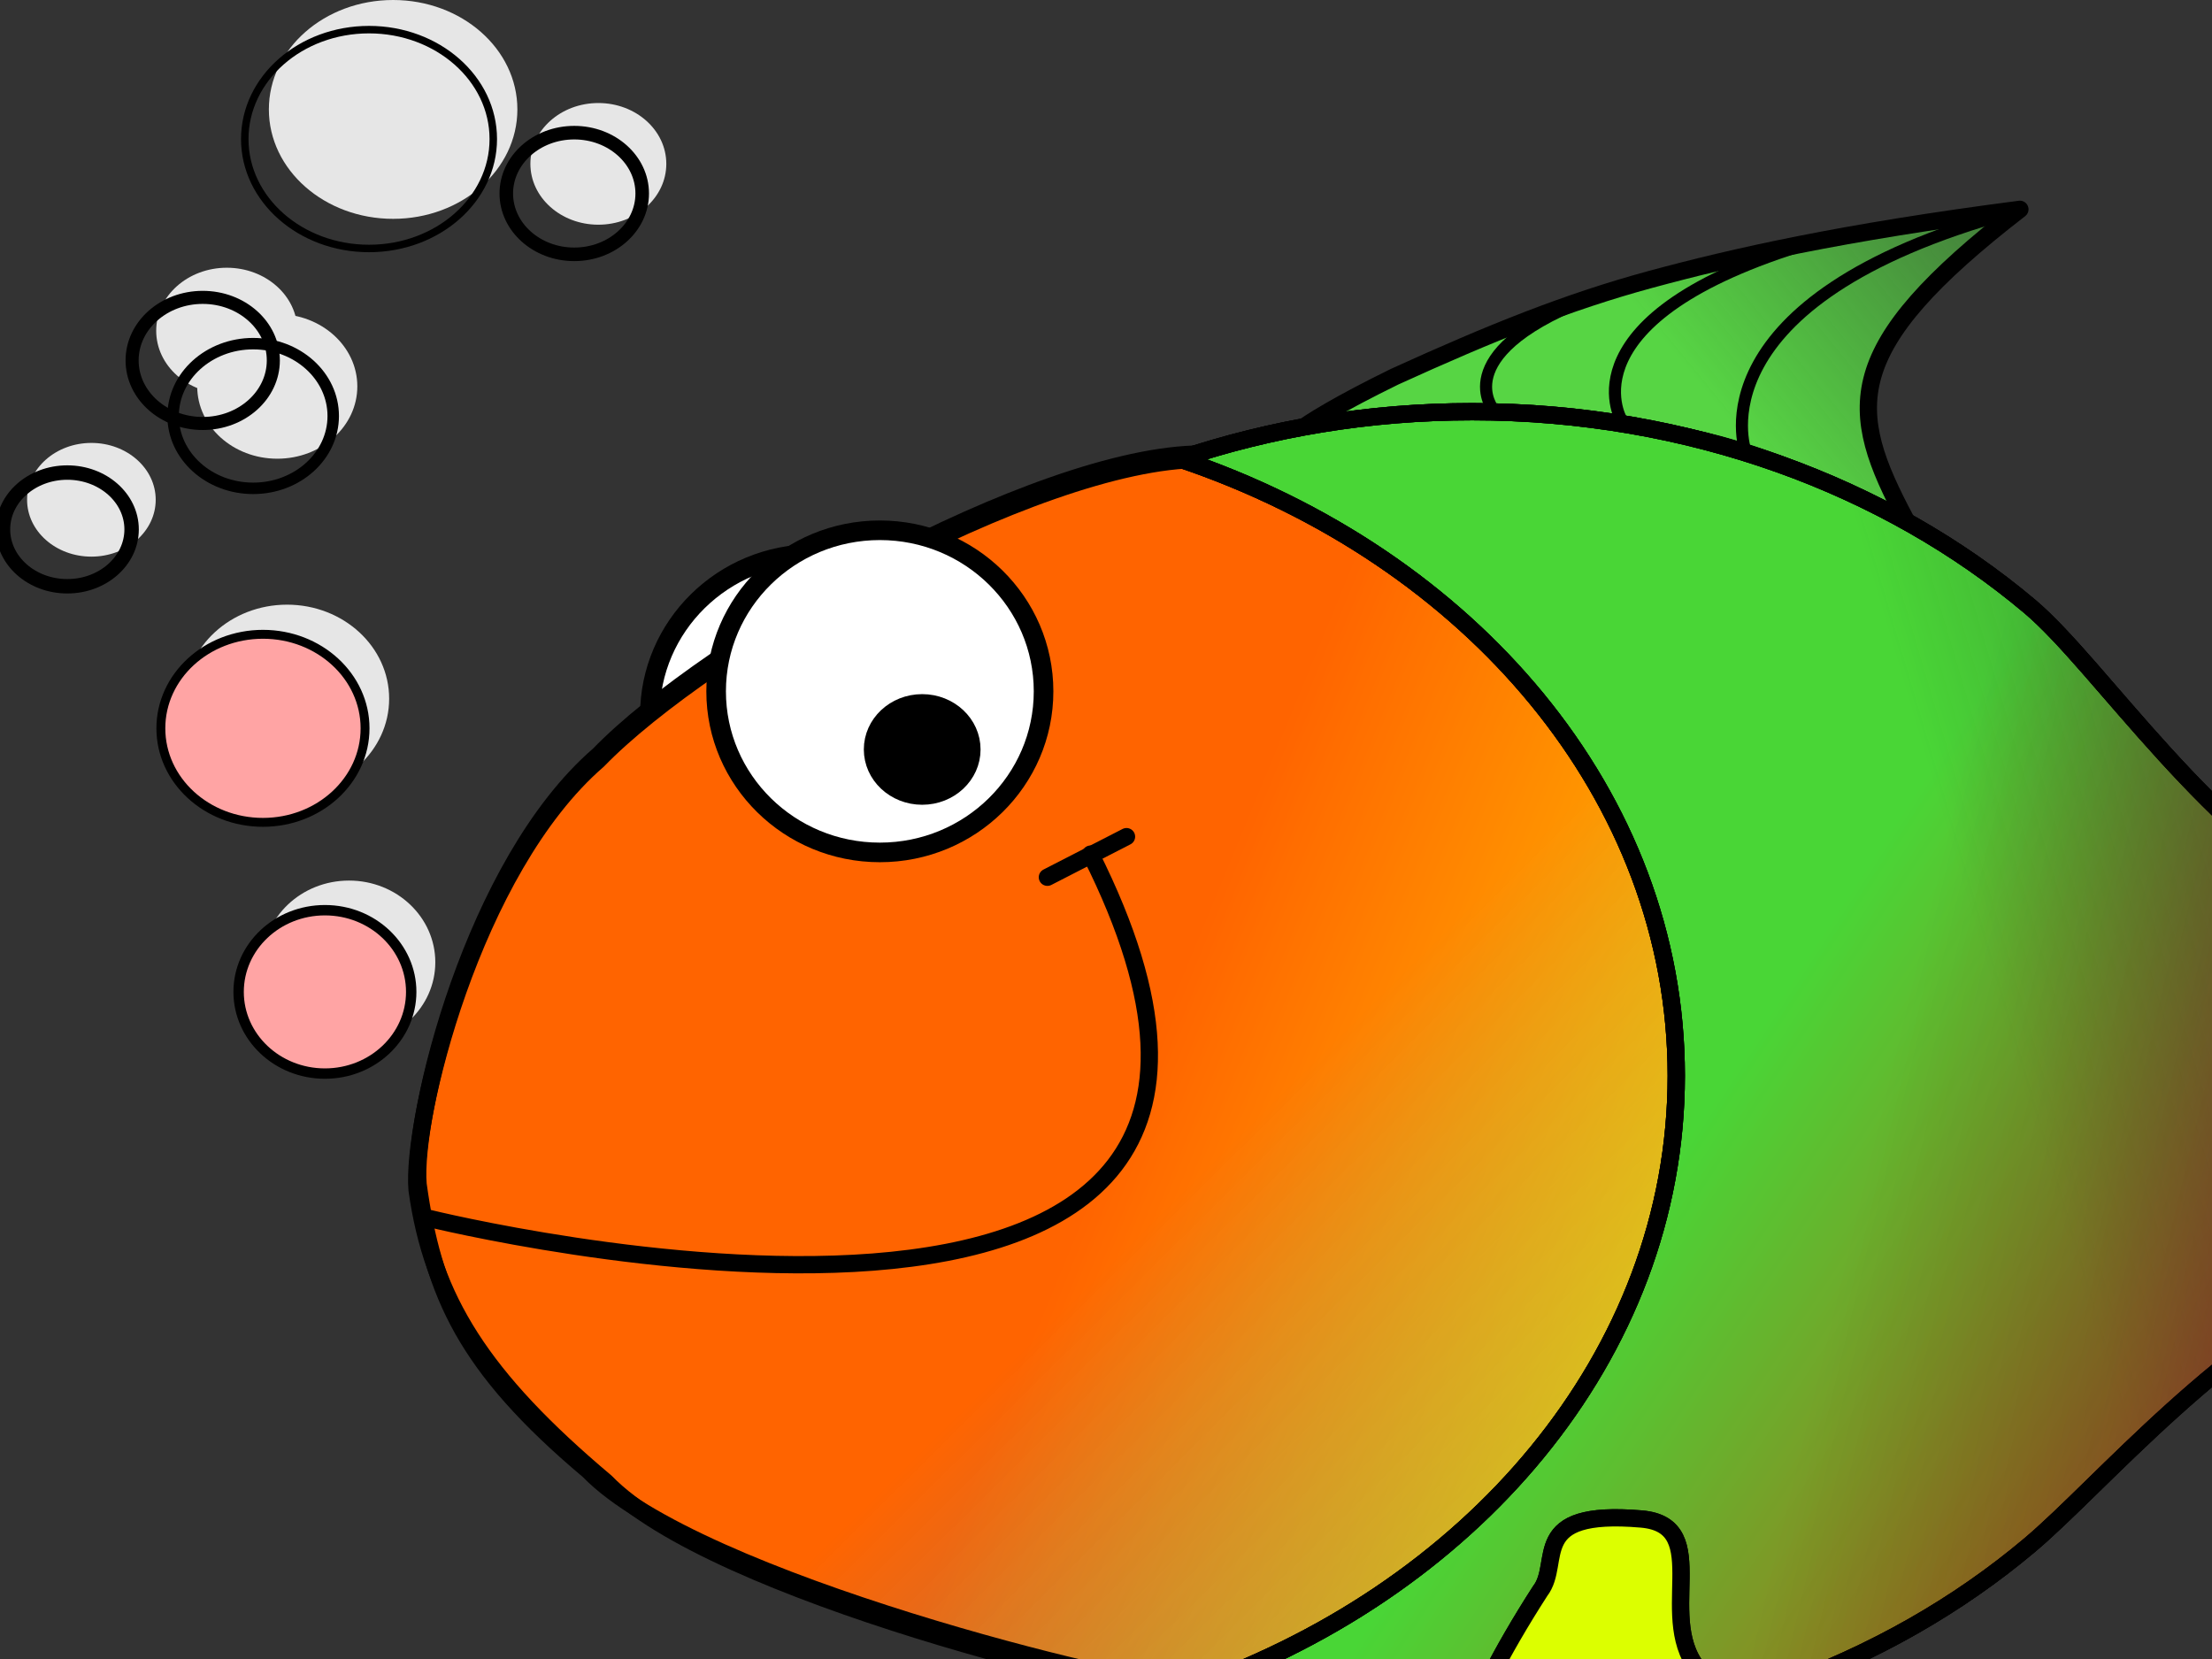 <?xml version="1.0"?><svg width="640" height="480" xmlns="http://www.w3.org/2000/svg" xmlns:xlink="http://www.w3.org/1999/xlink">
 <rect width="100%" height="100%" fill="#333333" stroke="none"/>
 <defs>
  <linearGradient id="linearGradient13672">
   <stop stop-color="#00ff0e" id="stop13674" offset="0"/>
   <stop stop-color="black" stop-opacity="0" id="stop13676" offset="1"/>
  </linearGradient>
  <linearGradient id="linearGradient10968">
   <stop stop-color="#dcff00" id="stop10970" offset="0"/>
   <stop stop-color="black" stop-opacity="0" id="stop10972" offset="1"/>
  </linearGradient>
  <linearGradient id="linearGradient10073">
   <stop stop-color="#ff2a2a" id="stop10075" offset="0"/>
   <stop stop-color="#ff2a2a" stop-opacity="0" id="stop10077" offset="1"/>
  </linearGradient>
  <linearGradient id="linearGradient9147">
   <stop stop-color="#5354ff" id="stop9149" offset="0"/>
   <stop stop-color="black" stop-opacity="0" id="stop9151" offset="1"/>
  </linearGradient>
  <linearGradient id="linearGradient7361">
   <stop stop-color="#0d00ff" id="stop7363" offset="0"/>
   <stop stop-color="black" stop-opacity="0" id="stop7365" offset="1"/>
  </linearGradient>
  <linearGradient id="linearGradient4688">
   <stop stop-color="#ff4100" id="stop4690" offset="0"/>
   <stop stop-color="red" stop-opacity="0" id="stop4692" offset="1"/>
  </linearGradient>
  <linearGradient id="linearGradient27142">
   <stop stop-color="#57d544" id="stop27144" offset="0"/>
   <stop stop-color="#57d544" stop-opacity="0" id="stop27146" offset="1"/>
  </linearGradient>
  <linearGradient id="linearGradient19926">
   <stop stop-color="#ffa4a4" id="stop19928" offset="0"/>
   <stop stop-color="#ffa4a4" stop-opacity="0" id="stop19930" offset="1"/>
  </linearGradient>
  <linearGradient id="linearGradient18124">
   <stop stop-color="red" id="stop18126" offset="0"/>
   <stop stop-color="red" stop-opacity="0" id="stop18128" offset="1"/>
  </linearGradient>
  <linearGradient id="linearGradient17227">
   <stop stop-color="#49d636" id="stop17229" offset="0"/>
   <stop stop-color="#49d636" stop-opacity="0" id="stop17231" offset="1"/>
  </linearGradient>
  <linearGradient id="linearGradient14544">
   <stop stop-color="yellow" id="stop14546" offset="0"/>
   <stop stop-color="yellow" stop-opacity="0" id="stop14548" offset="1"/>
  </linearGradient>
  <linearGradient id="linearGradient3664">
   <stop stop-color="#ff6400" id="stop3666" offset="0"/>
   <stop stop-color="#e5d7ce" stop-opacity="0" id="stop3668" offset="1"/>
  </linearGradient>
  <linearGradient gradientTransform="matrix(1.649,0,0,1.6,214.426,-68.972)" y2="520.482" x2="243.754" y1="378.859" x1="98.927" gradientUnits="userSpaceOnUse" id="linearGradient10983" xlink:href="#linearGradient3664"/>
  <linearGradient gradientTransform="translate(147.916,189.652)" gradientUnits="userSpaceOnUse" y2="456.348" x2="174.522" y1="564.61" x1="437.017" id="linearGradient14550" xlink:href="#linearGradient14544"/>
  <linearGradient gradientTransform="translate(24.497,148.513)" gradientUnits="userSpaceOnUse" y2="368.662" x2="885.299" y1="437.56" x1="651.695" id="linearGradient17235" xlink:href="#linearGradient17227"/>
  <linearGradient gradientTransform="translate(24.497,148.513)" gradientUnits="userSpaceOnUse" y2="249.24" x2="589.805" y1="419.187" x1="848.656" id="linearGradient18130" xlink:href="#linearGradient18124"/>
  <linearGradient y2="508.083" x2="-423.306" y1="566.496" x1="-483.066" gradientUnits="userSpaceOnUse" id="linearGradient23567" xlink:href="#linearGradient19926"/>
  <linearGradient y2="508.083" x2="-422.498" y1="465.01" x1="-527.03" gradientUnits="userSpaceOnUse" id="linearGradient23569" xlink:href="#linearGradient19926"/>
  <linearGradient y2="550.715" x2="-551.531" y1="465.451" x1="-445.557" gradientUnits="userSpaceOnUse" id="linearGradient23571" xlink:href="#linearGradient19926"/>
  <linearGradient y2="539.844" x2="-462.018" y1="447.227" x1="-493.244" gradientUnits="userSpaceOnUse" id="linearGradient23573" xlink:href="#linearGradient19926"/>
  <linearGradient y2="551.367" x2="-444.04" y1="508.083" x1="-513.083" gradientUnits="userSpaceOnUse" id="linearGradient23575" xlink:href="#linearGradient19926"/>
  <linearGradient y2="592.588" x2="-398.95" y1="534.663" x1="-485.1" gradientUnits="userSpaceOnUse" id="linearGradient23577" xlink:href="#linearGradient19926"/>
  <linearGradient y2="576.323" x2="-401.857" y1="508.083" x1="-512.959" gradientUnits="userSpaceOnUse" id="linearGradient23579" xlink:href="#linearGradient19926"/>
  <linearGradient gradientUnits="userSpaceOnUse" y2="230.798" x2="747.265" y1="345.749" x1="606.968" id="linearGradient27148" xlink:href="#linearGradient27142"/>
  <linearGradient y2="508.083" x2="-423.306" y1="566.496" x1="-483.066" gradientUnits="userSpaceOnUse" id="linearGradient29067" xlink:href="#linearGradient19926"/>
  <linearGradient y2="508.083" x2="-422.498" y1="465.01" x1="-527.03" gradientUnits="userSpaceOnUse" id="linearGradient29069" xlink:href="#linearGradient19926"/>
  <linearGradient y2="550.715" x2="-551.531" y1="465.451" x1="-445.557" gradientUnits="userSpaceOnUse" id="linearGradient29071" xlink:href="#linearGradient19926"/>
  <linearGradient y2="539.844" x2="-462.018" y1="447.227" x1="-493.244" gradientUnits="userSpaceOnUse" id="linearGradient29073" xlink:href="#linearGradient19926"/>
  <linearGradient y2="551.367" x2="-444.04" y1="508.083" x1="-513.083" gradientUnits="userSpaceOnUse" id="linearGradient29075" xlink:href="#linearGradient19926"/>
  <linearGradient y2="592.588" x2="-398.95" y1="534.663" x1="-485.1" gradientUnits="userSpaceOnUse" id="linearGradient29077" xlink:href="#linearGradient19926"/>
  <linearGradient y2="576.323" x2="-401.857" y1="508.083" x1="-512.959" gradientUnits="userSpaceOnUse" id="linearGradient29079" xlink:href="#linearGradient19926"/>
  <linearGradient y2="249.24" x2="589.805" y1="419.187" x1="848.656" gradientTransform="translate(-36.161,-19.255)" gradientUnits="userSpaceOnUse" id="linearGradient1968" xlink:href="#linearGradient18124"/>
  <linearGradient y2="368.662" x2="885.299" y1="437.56" x1="651.695" gradientTransform="translate(-36.161,-19.255)" gradientUnits="userSpaceOnUse" id="linearGradient1978" xlink:href="#linearGradient17227"/>
  <linearGradient y2="456.348" x2="174.522" y1="564.61" x1="437.017" gradientTransform="translate(87.257,19.885)" gradientUnits="userSpaceOnUse" id="linearGradient1981" xlink:href="#linearGradient14544"/>
  <linearGradient y2="520.482" x2="243.754" y1="378.859" x1="98.927" gradientTransform="matrix(1.649,0,0,1.6,153.768,-236.74)" gradientUnits="userSpaceOnUse" id="linearGradient1984" xlink:href="#linearGradient3664"/>
  <linearGradient gradientTransform="translate(-60.658,-167.767)" y2="230.798" x2="747.265" y1="345.749" x1="606.968" gradientUnits="userSpaceOnUse" id="linearGradient1988" xlink:href="#linearGradient27142"/>
  <linearGradient gradientUnits="userSpaceOnUse" y2="288.311" x2="551.694" y1="388.271" x1="969.153" id="linearGradient7367" xlink:href="#linearGradient7361"/>
  <radialGradient gradientUnits="userSpaceOnUse" gradientTransform="matrix(1,0,0,3.254,0.334,-928.14)" r="101.759" fy="411.423" fx="916.483" cy="411.423" cx="916.483" id="radialGradient8260" xlink:href="#linearGradient4688"/>
  <linearGradient gradientUnits="userSpaceOnUse" y2="411.423" x2="1018.241" y1="411.423" x1="814.724" id="linearGradient9153" xlink:href="#linearGradient9147"/>
  <linearGradient gradientUnits="userSpaceOnUse" y2="630.296" x2="734.648" y1="712.175" x1="535.989" id="linearGradient10079" xlink:href="#linearGradient10073"/>
  <linearGradient gradientUnits="userSpaceOnUse" y2="724.771" x2="597.659" y1="614.304" x1="566.036" id="linearGradient10974" xlink:href="#linearGradient10968"/>
  <linearGradient gradientTransform="translate(65.453,-22.704)" gradientUnits="userSpaceOnUse" y2="695.406" x2="460.005" y1="695.406" x1="369.902" id="linearGradient13678" xlink:href="#linearGradient13672"/>
  <linearGradient y2="695.406" x2="460.005" y1="695.406" x1="369.902" gradientTransform="translate(65.453,-22.704)" gradientUnits="userSpaceOnUse" id="linearGradient13681" xlink:href="#linearGradient13672"/>
  <linearGradient y2="695.406" x2="460.005" y1="695.406" x1="369.902" gradientTransform="translate(65.453,-22.704)" gradientUnits="userSpaceOnUse" id="linearGradient13852" xlink:href="#linearGradient13672"/>
  <linearGradient y2="411.423" x2="1018.241" y1="411.423" x1="814.724" gradientUnits="userSpaceOnUse" id="linearGradient13854" xlink:href="#linearGradient9147"/>
  <radialGradient r="101.759" fy="411.423" fx="916.483" cy="411.423" cx="916.483" gradientTransform="matrix(1,0,0,3.254,0.334,-928.14)" gradientUnits="userSpaceOnUse" id="radialGradient13856" xlink:href="#linearGradient4688"/>
  <linearGradient y2="230.798" x2="747.265" y1="345.749" x1="606.968" gradientTransform="translate(-60.658,-167.767)" gradientUnits="userSpaceOnUse" id="linearGradient13858" xlink:href="#linearGradient27142"/>
  <linearGradient y2="520.482" x2="243.754" y1="378.859" x1="98.927" gradientTransform="matrix(1.649,0,0,1.6,153.768,-236.74)" gradientUnits="userSpaceOnUse" id="linearGradient13860" xlink:href="#linearGradient3664"/>
  <linearGradient y2="456.348" x2="174.522" y1="564.61" x1="437.017" gradientTransform="translate(87.257,19.885)" gradientUnits="userSpaceOnUse" id="linearGradient13862" xlink:href="#linearGradient14544"/>
  <linearGradient y2="368.662" x2="885.299" y1="437.56" x1="651.695" gradientTransform="translate(-36.161,-19.255)" gradientUnits="userSpaceOnUse" id="linearGradient13864" xlink:href="#linearGradient17227"/>
  <linearGradient y2="249.24" x2="589.805" y1="419.187" x1="848.656" gradientTransform="translate(-36.161,-19.255)" gradientUnits="userSpaceOnUse" id="linearGradient13866" xlink:href="#linearGradient18124"/>
  <linearGradient y2="508.083" x2="-423.306" y1="566.496" x1="-483.066" gradientUnits="userSpaceOnUse" id="linearGradient13868" xlink:href="#linearGradient19926"/>
  <linearGradient y2="508.083" x2="-422.498" y1="465.01" x1="-527.03" gradientUnits="userSpaceOnUse" id="linearGradient13870" xlink:href="#linearGradient19926"/>
  <linearGradient y2="550.715" x2="-551.531" y1="465.451" x1="-445.557" gradientUnits="userSpaceOnUse" id="linearGradient13872" xlink:href="#linearGradient19926"/>
  <linearGradient y2="539.844" x2="-462.018" y1="447.227" x1="-493.244" gradientUnits="userSpaceOnUse" id="linearGradient13874" xlink:href="#linearGradient19926"/>
  <linearGradient y2="551.367" x2="-444.04" y1="508.083" x1="-513.083" gradientUnits="userSpaceOnUse" id="linearGradient13876" xlink:href="#linearGradient19926"/>
  <linearGradient y2="592.588" x2="-398.95" y1="534.663" x1="-485.1" gradientUnits="userSpaceOnUse" id="linearGradient13878" xlink:href="#linearGradient19926"/>
  <linearGradient y2="576.323" x2="-401.857" y1="508.083" x1="-512.959" gradientUnits="userSpaceOnUse" id="linearGradient13880" xlink:href="#linearGradient19926"/>
  <linearGradient y2="288.311" x2="551.694" y1="388.271" x1="969.153" gradientUnits="userSpaceOnUse" id="linearGradient13882" xlink:href="#linearGradient7361"/>
  <linearGradient y2="630.296" x2="734.648" y1="712.175" x1="535.989" gradientUnits="userSpaceOnUse" id="linearGradient13884" xlink:href="#linearGradient10073"/>
  <linearGradient y2="724.771" x2="597.659" y1="614.304" x1="566.036" gradientUnits="userSpaceOnUse" id="linearGradient13886" xlink:href="#linearGradient10968"/>
  <linearGradient y2="695.406" x2="460.005" y1="695.406" x1="369.902" gradientTransform="translate(65.453,-22.704)" gradientUnits="userSpaceOnUse" id="linearGradient13964" xlink:href="#linearGradient13672"/>
  <linearGradient y2="411.423" x2="1018.241" y1="411.423" x1="814.724" gradientUnits="userSpaceOnUse" id="linearGradient13966" xlink:href="#linearGradient9147"/>
  <radialGradient r="101.759" fy="411.423" fx="916.483" cy="411.423" cx="916.483" gradientTransform="matrix(1,0,0,3.254,0.334,-928.14)" gradientUnits="userSpaceOnUse" id="radialGradient13968" xlink:href="#linearGradient4688"/>
  <linearGradient y2="230.798" x2="747.265" y1="345.749" x1="606.968" gradientTransform="translate(-60.658,-167.767)" gradientUnits="userSpaceOnUse" id="linearGradient13970" xlink:href="#linearGradient27142"/>
  <linearGradient y2="520.482" x2="243.754" y1="378.859" x1="98.927" gradientTransform="matrix(1.649,0,0,1.6,153.768,-236.74)" gradientUnits="userSpaceOnUse" id="linearGradient13972" xlink:href="#linearGradient3664"/>
  <linearGradient y2="456.348" x2="174.522" y1="564.61" x1="437.017" gradientTransform="translate(87.257,19.885)" gradientUnits="userSpaceOnUse" id="linearGradient13974" xlink:href="#linearGradient14544"/>
  <linearGradient y2="368.662" x2="885.299" y1="437.56" x1="651.695" gradientTransform="translate(-36.161,-19.255)" gradientUnits="userSpaceOnUse" id="linearGradient13976" xlink:href="#linearGradient17227"/>
  <linearGradient y2="249.24" x2="589.805" y1="419.187" x1="848.656" gradientTransform="translate(-36.161,-19.255)" gradientUnits="userSpaceOnUse" id="linearGradient13978" xlink:href="#linearGradient18124"/>
  <linearGradient y2="508.083" x2="-423.306" y1="566.496" x1="-483.066" gradientUnits="userSpaceOnUse" id="linearGradient13980" xlink:href="#linearGradient19926"/>
  <linearGradient y2="508.083" x2="-422.498" y1="465.01" x1="-527.03" gradientUnits="userSpaceOnUse" id="linearGradient13982" xlink:href="#linearGradient19926"/>
  <linearGradient y2="550.715" x2="-551.531" y1="465.451" x1="-445.557" gradientUnits="userSpaceOnUse" id="linearGradient13984" xlink:href="#linearGradient19926"/>
  <linearGradient y2="539.844" x2="-462.018" y1="447.227" x1="-493.244" gradientUnits="userSpaceOnUse" id="linearGradient13986" xlink:href="#linearGradient19926"/>
  <linearGradient y2="551.367" x2="-444.04" y1="508.083" x1="-513.083" gradientUnits="userSpaceOnUse" id="linearGradient13988" xlink:href="#linearGradient19926"/>
  <linearGradient y2="592.588" x2="-398.95" y1="534.663" x1="-485.1" gradientUnits="userSpaceOnUse" id="linearGradient13990" xlink:href="#linearGradient19926"/>
  <linearGradient y2="576.323" x2="-401.857" y1="508.083" x1="-512.959" gradientUnits="userSpaceOnUse" id="linearGradient13992" xlink:href="#linearGradient19926"/>
  <linearGradient y2="288.311" x2="551.694" y1="388.271" x1="969.153" gradientUnits="userSpaceOnUse" id="linearGradient13994" xlink:href="#linearGradient7361"/>
  <linearGradient y2="630.296" x2="734.648" y1="712.175" x1="535.989" gradientUnits="userSpaceOnUse" id="linearGradient13996" xlink:href="#linearGradient10073"/>
  <linearGradient y2="724.771" x2="597.659" y1="614.304" x1="566.036" gradientUnits="userSpaceOnUse" id="linearGradient13998" xlink:href="#linearGradient10968"/>
 </defs>
 <g>
  <title>Layer 1</title>
  <g id="layer1">
   <g id="g13699">
    <path fill="url(#linearGradient13681)" fill-rule="evenodd" stroke="black" stroke-width="5" stroke-linecap="round" stroke-linejoin="round" stroke-miterlimit="4" d="m378.526,488.431l0.245,0.482c-36.532,76.635 50.022,110.495 55.912,112.696l0.109,0.214c0.027,-0.055 0.055,-0.106 0.082,-0.161c0.095,0.035 0.381,0.161 0.381,0.161l9.361,-37.609c36.534,-76.636 -59.628,-73.368 -65.518,-75.569l-0.109,-0.214c-0.027,0.055 -0.055,0.106 -0.082,0.161c-0.095,-0.035 -0.381,-0.161 -0.381,-0.161z" id="path10998"/>
    <path fill="url(#linearGradient9153)" fill-rule="nonzero" stroke="black" stroke-width="5" stroke-linecap="round" stroke-linejoin="round" stroke-miterlimit="4" stroke-dashoffset="0" d="m754.339,94.397c28.345,-25.035 85.832,-52.412 119.094,-55.088c-57.783,45.511 -57.941,73.075 -63.887,111.42c-5.946,38.345 -27.7,89.527 -25.472,164.057c2.034,68.048 28.013,131.946 33.6,171.79c5.587,39.845 2.252,73.58 54.972,116.321c-32.463,-1.976 -104.039,-38.781 -116.352,-50.412c-48.079,-45.418 -30.801,-109.96 -21.878,-147.397c15.427,-64.725 -21.866,-38.492 -33.989,-84.241c12.124,-45.75 48.689,-22.511 34.235,-86.192c-7.468,-32.904 -28.091,-98.066 19.679,-140.257z" id="rect2007"/>
    <path fill="url(#radialGradient8260)" fill-rule="nonzero" stroke="black" stroke-width="5" stroke-linecap="round" stroke-linejoin="round" stroke-miterlimit="4" stroke-dashoffset="0" id="path7373" d="m754.63,93.827c28.345,-25.035 85.832,-52.412 119.094,-55.088c-57.783,45.511 -57.941,73.075 -63.887,111.42c-5.946,38.345 -27.7,89.527 -25.472,164.057c2.034,68.048 28.013,131.946 33.6,171.79c5.587,39.845 2.252,73.58 54.972,116.321c-32.463,-1.976 -104.039,-38.781 -116.352,-50.412c-48.079,-45.418 -30.801,-109.96 -21.878,-147.397c15.427,-64.725 -21.866,-38.492 -33.99,-84.241c12.124,-45.75 48.689,-22.511 34.235,-86.192c-7.468,-32.904 -28.091,-98.066 19.679,-140.257z"/>
    <path fill="url(#linearGradient1988)" fill-rule="nonzero" stroke="black" stroke-width="5" stroke-linecap="round" stroke-linejoin="round" stroke-miterlimit="4" stroke-dashoffset="0" d="m403.518,108.987c27.818,-12.676 50.039,-21.632 73.984,-28.13c23.944,-6.497 55.331,-13.611 106.913,-20.295c-52.389,40.474 -50.025,57.885 -32.935,89.96c-9.594,-4.624 -33.833,-17.156 -58.656,-23.06c-30.295,-7.206 -45.159,-6.227 -69.15,-6.394c-23.991,-0.167 -40.721,4.551 -48.317,7.002c-6.99,2.255 -3.415,-3.607 28.161,-19.084z" id="path23581"/>
    <path fill="white" fill-rule="nonzero" stroke="black" stroke-width="5.669" stroke-linecap="round" stroke-linejoin="round" stroke-miterlimit="4" stroke-dashoffset="0" d="m282.762,206.887c0,25.738 -21.207,46.603 -47.368,46.603c-26.161,0 -47.368,-20.865 -47.368,-46.603c0,-25.738 21.207,-46.603 47.368,-46.603c26.161,0 47.368,20.865 47.368,46.603z" id="path2777"/>
    <path fill="url(#linearGradient1984)" fill-rule="nonzero" stroke="black" stroke-width="5" stroke-linecap="round" stroke-linejoin="round" stroke-miterlimit="4" stroke-dashoffset="0" d="m500.715,311.464c0,49.275 -19.347,93.909 -50.613,126.224c-31.266,32.315 -85.088,51.932 -107.45,52.204c-14.234,0.173 -136.12,-28.783 -167.386,-61.098c-35.842,-30.151 -50.21,-52.999 -54.591,-84.542c-1.713,-19.727 15.902,-92.782 52.331,-124.266c31.266,-32.315 126.79,-87.057 174.466,-87.057c47.676,0 71.364,19.996 102.63,52.311c31.266,32.315 50.613,76.948 50.613,126.224z" id="path1883"/>
    <path fill="url(#linearGradient1981)" fill-rule="nonzero" stroke="black" stroke-width="5" stroke-linecap="round" stroke-linejoin="round" stroke-miterlimit="4" stroke-dashoffset="0" id="path10986" d="m501.003,309.89c0,49.275 -19.347,93.909 -50.613,126.224c-31.266,32.315 -85.088,51.932 -107.45,52.204c-14.234,0.173 -141.349,-30.498 -172.615,-62.813c-35.842,-30.151 -44.981,-51.285 -49.362,-82.827c-1.713,-19.727 15.902,-92.782 52.331,-124.266c31.266,-32.315 126.79,-87.057 174.466,-87.057c47.676,0 71.364,19.996 102.63,52.311c31.266,32.315 50.613,76.948 50.613,126.224z"/>
    <path fill="url(#linearGradient1978)" fill-rule="nonzero" stroke="black" stroke-width="5.006" stroke-linecap="round" stroke-linejoin="round" stroke-miterlimit="4" stroke-dashoffset="0" d="m425.899,119.117c-29.864,0 -58.385,4.874 -84.534,13.671c84.131,28.304 143.632,97.544 143.632,178.449c0,80.906 -59.5,150.172 -143.632,178.476c26.149,8.797 54.67,13.671 84.534,13.671c62.973,0 120.015,-21.524 161.313,-56.304c20.649,-17.39 55.709,-59.807 101.618,-80.818c45.909,-21.011 62.579,-20.617 62.579,-47.13c0,-26.513 -21.081,-27.539 -66.99,-52.496c-45.909,-24.956 -76.557,-73.843 -97.206,-91.229c-41.298,-34.774 -98.339,-56.291 -161.313,-56.291z" id="path1874"/>
    <g id="g9179">
     <path fill="white" fill-rule="nonzero" stroke="black" stroke-width="5.669" stroke-linecap="round" stroke-linejoin="round" stroke-miterlimit="4" stroke-dashoffset="0" d="m301.935,200.027c0,25.738 -21.207,46.603 -47.368,46.603c-26.161,0 -47.368,-20.865 -47.368,-46.603c0,-25.738 21.207,-46.603 47.368,-46.603c26.161,0 47.368,20.865 47.368,46.603z" id="path1886"/>
     <path fill="black" fill-rule="nonzero" stroke="black" stroke-width="5" stroke-linecap="round" stroke-linejoin="round" stroke-miterlimit="4" stroke-dashoffset="0" d="m281.206,216.839c0.004,7.457 -6.439,13.504 -14.387,13.504c-7.948,0 -14.39,-6.047 -14.387,-13.504c-0.003,-7.457 6.439,-13.504 14.387,-13.504c7.948,0 14.39,6.047 14.387,13.504z" id="path2775"/>
     <path fill="none" fill-rule="evenodd" stroke="black" stroke-width="5" stroke-linecap="round" stroke-linejoin="round" marker-start="none" stroke-miterlimit="4" id="path6337" d="m315.544,247.122c87.541,174.259 -191.51,105.375 -191.51,105.375"/>
     <path fill="none" fill-rule="evenodd" stroke="black" stroke-width="5" stroke-linecap="round" stroke-linejoin="round" stroke-miterlimit="4" id="path9184" d="m303.045,253.816c22.887,-11.747 22.887,-11.747 22.887,-11.747"/>
    </g>
    <path fill="url(#linearGradient1968)" fill-rule="nonzero" stroke="black" stroke-width="5.006" stroke-linecap="round" stroke-linejoin="round" stroke-miterlimit="4" stroke-dashoffset="0" id="path17237" d="m425.899,119.117c-29.864,0 -58.385,4.874 -84.534,13.671c84.131,28.304 143.632,97.544 143.632,178.449c0,80.906 -59.5,150.172 -143.632,178.476c26.149,8.797 54.67,13.671 84.534,13.671c62.973,0 120.015,-21.524 161.313,-56.304c20.649,-17.39 55.709,-59.807 101.618,-80.818c45.909,-21.011 62.579,-20.617 62.579,-47.13c0,-26.513 -21.081,-27.539 -66.99,-52.496c-45.909,-24.956 -76.557,-73.843 -97.206,-91.229c-41.298,-34.774 -98.339,-56.291 -161.313,-56.291z"/>
    <g id="g22661">
     <path fill="#e6e6e6" fill-rule="nonzero" stroke="black" stroke-width="0" stroke-linecap="round" stroke-linejoin="round" stroke-miterlimit="4" stroke-dashoffset="0" d="m149.694,31.658c0,17.484 -16.096,31.658 -35.951,31.658c-19.855,0 -35.951,-14.174 -35.951,-31.658c0,-17.484 16.096,-31.658 35.951,-31.658c19.855,0 35.951,14.174 35.951,31.658z" id="path19957"/>
     <path fill="#e6e6e6" fill-rule="nonzero" stroke="black" stroke-width="0" stroke-linecap="round" stroke-linejoin="round" stroke-miterlimit="4" stroke-dashoffset="0" id="path19959" d="m86.053,95.707c0,10.075 -9.146,18.243 -20.429,18.243c-11.283,0 -20.429,-8.167 -20.429,-18.243c0,-10.075 9.146,-18.243 20.429,-18.243c11.283,0 20.429,8.167 20.429,18.243z"/>
     <path fill="#e6e6e6" fill-rule="nonzero" stroke="black" stroke-width="0" stroke-linecap="round" stroke-linejoin="round" stroke-miterlimit="4" stroke-dashoffset="0" id="path19961" d="m125.948,278.411c0,13.054 -11.179,23.636 -24.968,23.636c-13.789,0 -24.968,-10.582 -24.968,-23.636c0,-13.054 11.179,-23.636 24.968,-23.636c13.789,0 24.968,10.582 24.968,23.636z"/>
     <path fill="#e6e6e6" fill-rule="nonzero" stroke="black" stroke-width="0" stroke-linecap="round" stroke-linejoin="round" stroke-miterlimit="4" stroke-dashoffset="0" d="m112.593,202.153c0,15.026 -13.226,27.206 -29.54,27.206c-16.315,0 -29.54,-12.181 -29.54,-27.206c0,-15.026 13.226,-27.206 29.54,-27.206c16.315,0 29.54,12.181 29.54,27.206z" id="path19963"/>
     <path fill="#e6e6e6" fill-rule="nonzero" stroke="black" stroke-width="0" stroke-linecap="round" stroke-linejoin="round" stroke-miterlimit="4" stroke-dashoffset="0" id="path19965" d="m45.05,144.601c0,9.085 -8.331,16.45 -18.607,16.45c-10.276,0 -18.607,-7.365 -18.607,-16.45c0,-9.085 8.331,-16.45 18.607,-16.45c10.276,0 18.607,7.365 18.607,16.45z"/>
     <path fill="#e6e6e6" fill-rule="nonzero" stroke="black" stroke-width="0" stroke-linecap="round" stroke-linejoin="round" stroke-miterlimit="4" stroke-dashoffset="0" d="m103.385,111.786c0,11.56 -10.37,20.932 -23.162,20.932c-12.792,0 -23.162,-9.371 -23.162,-20.932c0,-11.56 10.37,-20.932 23.162,-20.932c12.792,0 23.162,9.371 23.162,20.932z" id="path19967"/>
     <path fill="#e6e6e6" fill-rule="nonzero" stroke="black" stroke-width="0" stroke-linecap="round" stroke-linejoin="round" stroke-miterlimit="4" stroke-dashoffset="0" id="path19969" d="m192.783,47.41c0,9.721 -8.804,17.602 -19.663,17.602c-10.86,0 -19.663,-7.881 -19.663,-17.602c0,-9.721 8.804,-17.602 19.663,-17.602c10.86,0 19.663,7.881 19.663,17.602z"/>
     <g id="g19946">
      <path fill="url(#linearGradient29067)" fill-rule="nonzero" stroke="black" stroke-width="2.163" stroke-linecap="round" stroke-linejoin="round" stroke-miterlimit="4" stroke-dashoffset="0" d="m142.722,40.232c0,17.484 -16.096,31.658 -35.951,31.658c-19.855,0 -35.951,-14.174 -35.951,-31.658c0,-17.484 16.096,-31.658 35.951,-31.658c19.855,0 35.951,14.174 35.951,31.658z" id="path15447"/>
      <path fill="url(#linearGradient29069)" fill-rule="nonzero" stroke="black" stroke-width="3.78" stroke-linecap="round" stroke-linejoin="round" stroke-miterlimit="4" stroke-dashoffset="0" id="path15445" d="m79.081,104.282c0,10.075 -9.146,18.243 -20.429,18.243c-11.283,0 -20.429,-8.167 -20.429,-18.243c0,-10.075 9.146,-18.243 20.429,-18.243c11.283,0 20.429,8.167 20.429,18.243z"/>
      <path fill="url(#linearGradient29071)" fill-rule="nonzero" stroke="black" stroke-width="3.004" stroke-linecap="round" stroke-linejoin="round" stroke-miterlimit="4" stroke-dashoffset="0" id="path14552" d="m118.976,286.985c0,13.054 -11.179,23.636 -24.968,23.636c-13.789,0 -24.968,-10.582 -24.968,-23.636c0,-13.054 11.178,-23.636 24.968,-23.636c13.789,0 24.968,10.582 24.968,23.636z"/>
      <path fill="url(#linearGradient29073)" fill-rule="nonzero" stroke="black" stroke-width="2.574" stroke-linecap="round" stroke-linejoin="round" stroke-miterlimit="4" stroke-dashoffset="0" d="m105.621,210.727c0,15.026 -13.226,27.206 -29.54,27.206c-16.315,0 -29.54,-12.181 -29.54,-27.206c0,-15.026 13.226,-27.206 29.54,-27.206c16.315,0 29.54,12.181 29.54,27.206z" id="path15439"/>
      <path fill="url(#linearGradient29075)" fill-rule="nonzero" stroke="black" stroke-width="4.171" stroke-linecap="round" stroke-linejoin="round" stroke-miterlimit="4" stroke-dashoffset="0" id="path15441" d="m38.078,153.175c0,9.085 -8.331,16.45 -18.607,16.45c-10.276,0 -18.607,-7.365 -18.607,-16.45c0,-9.085 8.331,-16.45 18.607,-16.45c10.276,0 18.607,7.365 18.607,16.45z"/>
      <path fill="url(#linearGradient29077)" fill-rule="nonzero" stroke="black" stroke-width="3.314" stroke-linecap="round" stroke-linejoin="round" stroke-miterlimit="4" stroke-dashoffset="0" d="m96.413,120.36c0,11.56 -10.37,20.932 -23.162,20.932c-12.792,0 -23.162,-9.371 -23.162,-20.932c0,-11.56 10.37,-20.932 23.162,-20.932c12.792,0 23.162,9.371 23.162,20.932z" id="path15443"/>
      <path fill="url(#linearGradient29079)" fill-rule="nonzero" stroke="black" stroke-width="3.922" stroke-linecap="round" stroke-linejoin="round" stroke-miterlimit="4" stroke-dashoffset="0" id="path18138" d="m185.811,55.985c0,9.721 -8.804,17.602 -19.663,17.602c-10.86,0 -19.663,-7.881 -19.663,-17.602c0,-9.721 8.804,-17.602 19.663,-17.602c10.86,0 19.663,7.881 19.663,17.602z"/>
     </g>
    </g>
    <path fill="none" fill-rule="evenodd" stroke="black" stroke-width="3.5" stroke-linecap="round" stroke-linejoin="round" stroke-miterlimit="4" d="m457.902,87.053c-39.014,15.801 -25.776,31.537 -25.776,31.537" id="path27156"/>
    <path fill="none" fill-rule="evenodd" stroke="black" stroke-width="3.5" stroke-linecap="round" stroke-linejoin="round" stroke-miterlimit="4" id="path28946" d="m523.695,70.266c-71.714,21.574 -54.676,51.001 -54.676,51.001"/>
    <path fill="none" fill-rule="evenodd" stroke="black" stroke-width="3.5" stroke-linecap="round" stroke-linejoin="round" stroke-miterlimit="4" d="m582.078,61.405c-92.631,25.507 -77.108,68.961 -77.108,68.961" id="path28948"/>
    <path fill="url(#linearGradient7367)" fill-rule="nonzero" stroke="black" stroke-width="5.006" stroke-linecap="round" stroke-linejoin="round" stroke-miterlimit="4" stroke-dashoffset="0" d="m425.899,119.117c-29.864,0 -58.385,4.874 -84.534,13.671c84.131,28.304 143.632,97.544 143.632,178.449c0,80.906 -59.5,150.172 -143.632,178.476c26.149,8.797 54.67,13.671 84.534,13.671c62.973,0 120.015,-21.524 161.313,-56.304c20.649,-17.39 55.709,-59.807 101.618,-80.818c45.909,-21.011 62.579,-20.617 62.579,-47.13c0,-26.513 -21.081,-27.539 -66.99,-52.496c-45.909,-24.956 -76.557,-73.843 -97.206,-91.229c-41.298,-34.774 -98.339,-56.291 -161.313,-56.291z" id="path5587"/>
    <g id="g10976">
     <path fill="url(#linearGradient10079)" fill-rule="nonzero" stroke="black" stroke-width="5" stroke-linecap="round" stroke-linejoin="round" stroke-miterlimit="4" stroke-dashoffset="0" id="path9185" d="m541.371,632.927c-29.269,53.256 -95.326,-8.064 -111.444,-34.859c-18.299,-28.533 -30.428,-66.184 15.687,-137.728c6.442,-8.311 -3.969,-23.702 29.286,-20.845c21.557,1.852 3.196,29.567 17.387,44.563c15.699,14.349 32.877,38.215 43.676,59.176c12.464,24.193 20.159,61.873 5.408,89.693z"/>
     <path fill="url(#linearGradient10974)" fill-rule="nonzero" stroke="black" stroke-width="5" stroke-linecap="round" stroke-linejoin="round" stroke-miterlimit="4" stroke-dashoffset="0" d="m541.371,632.927c-29.269,53.256 -95.326,-8.064 -111.444,-34.859c-18.299,-28.533 -30.428,-66.184 15.687,-137.728c6.442,-8.311 -3.969,-23.702 29.286,-20.845c21.557,1.852 3.196,29.567 17.387,44.563c15.699,14.349 32.877,38.215 43.676,59.176c12.464,24.193 20.159,61.873 5.408,89.693z" id="path10081"/>
    </g>
   </g>
  </g>
 </g>
</svg>